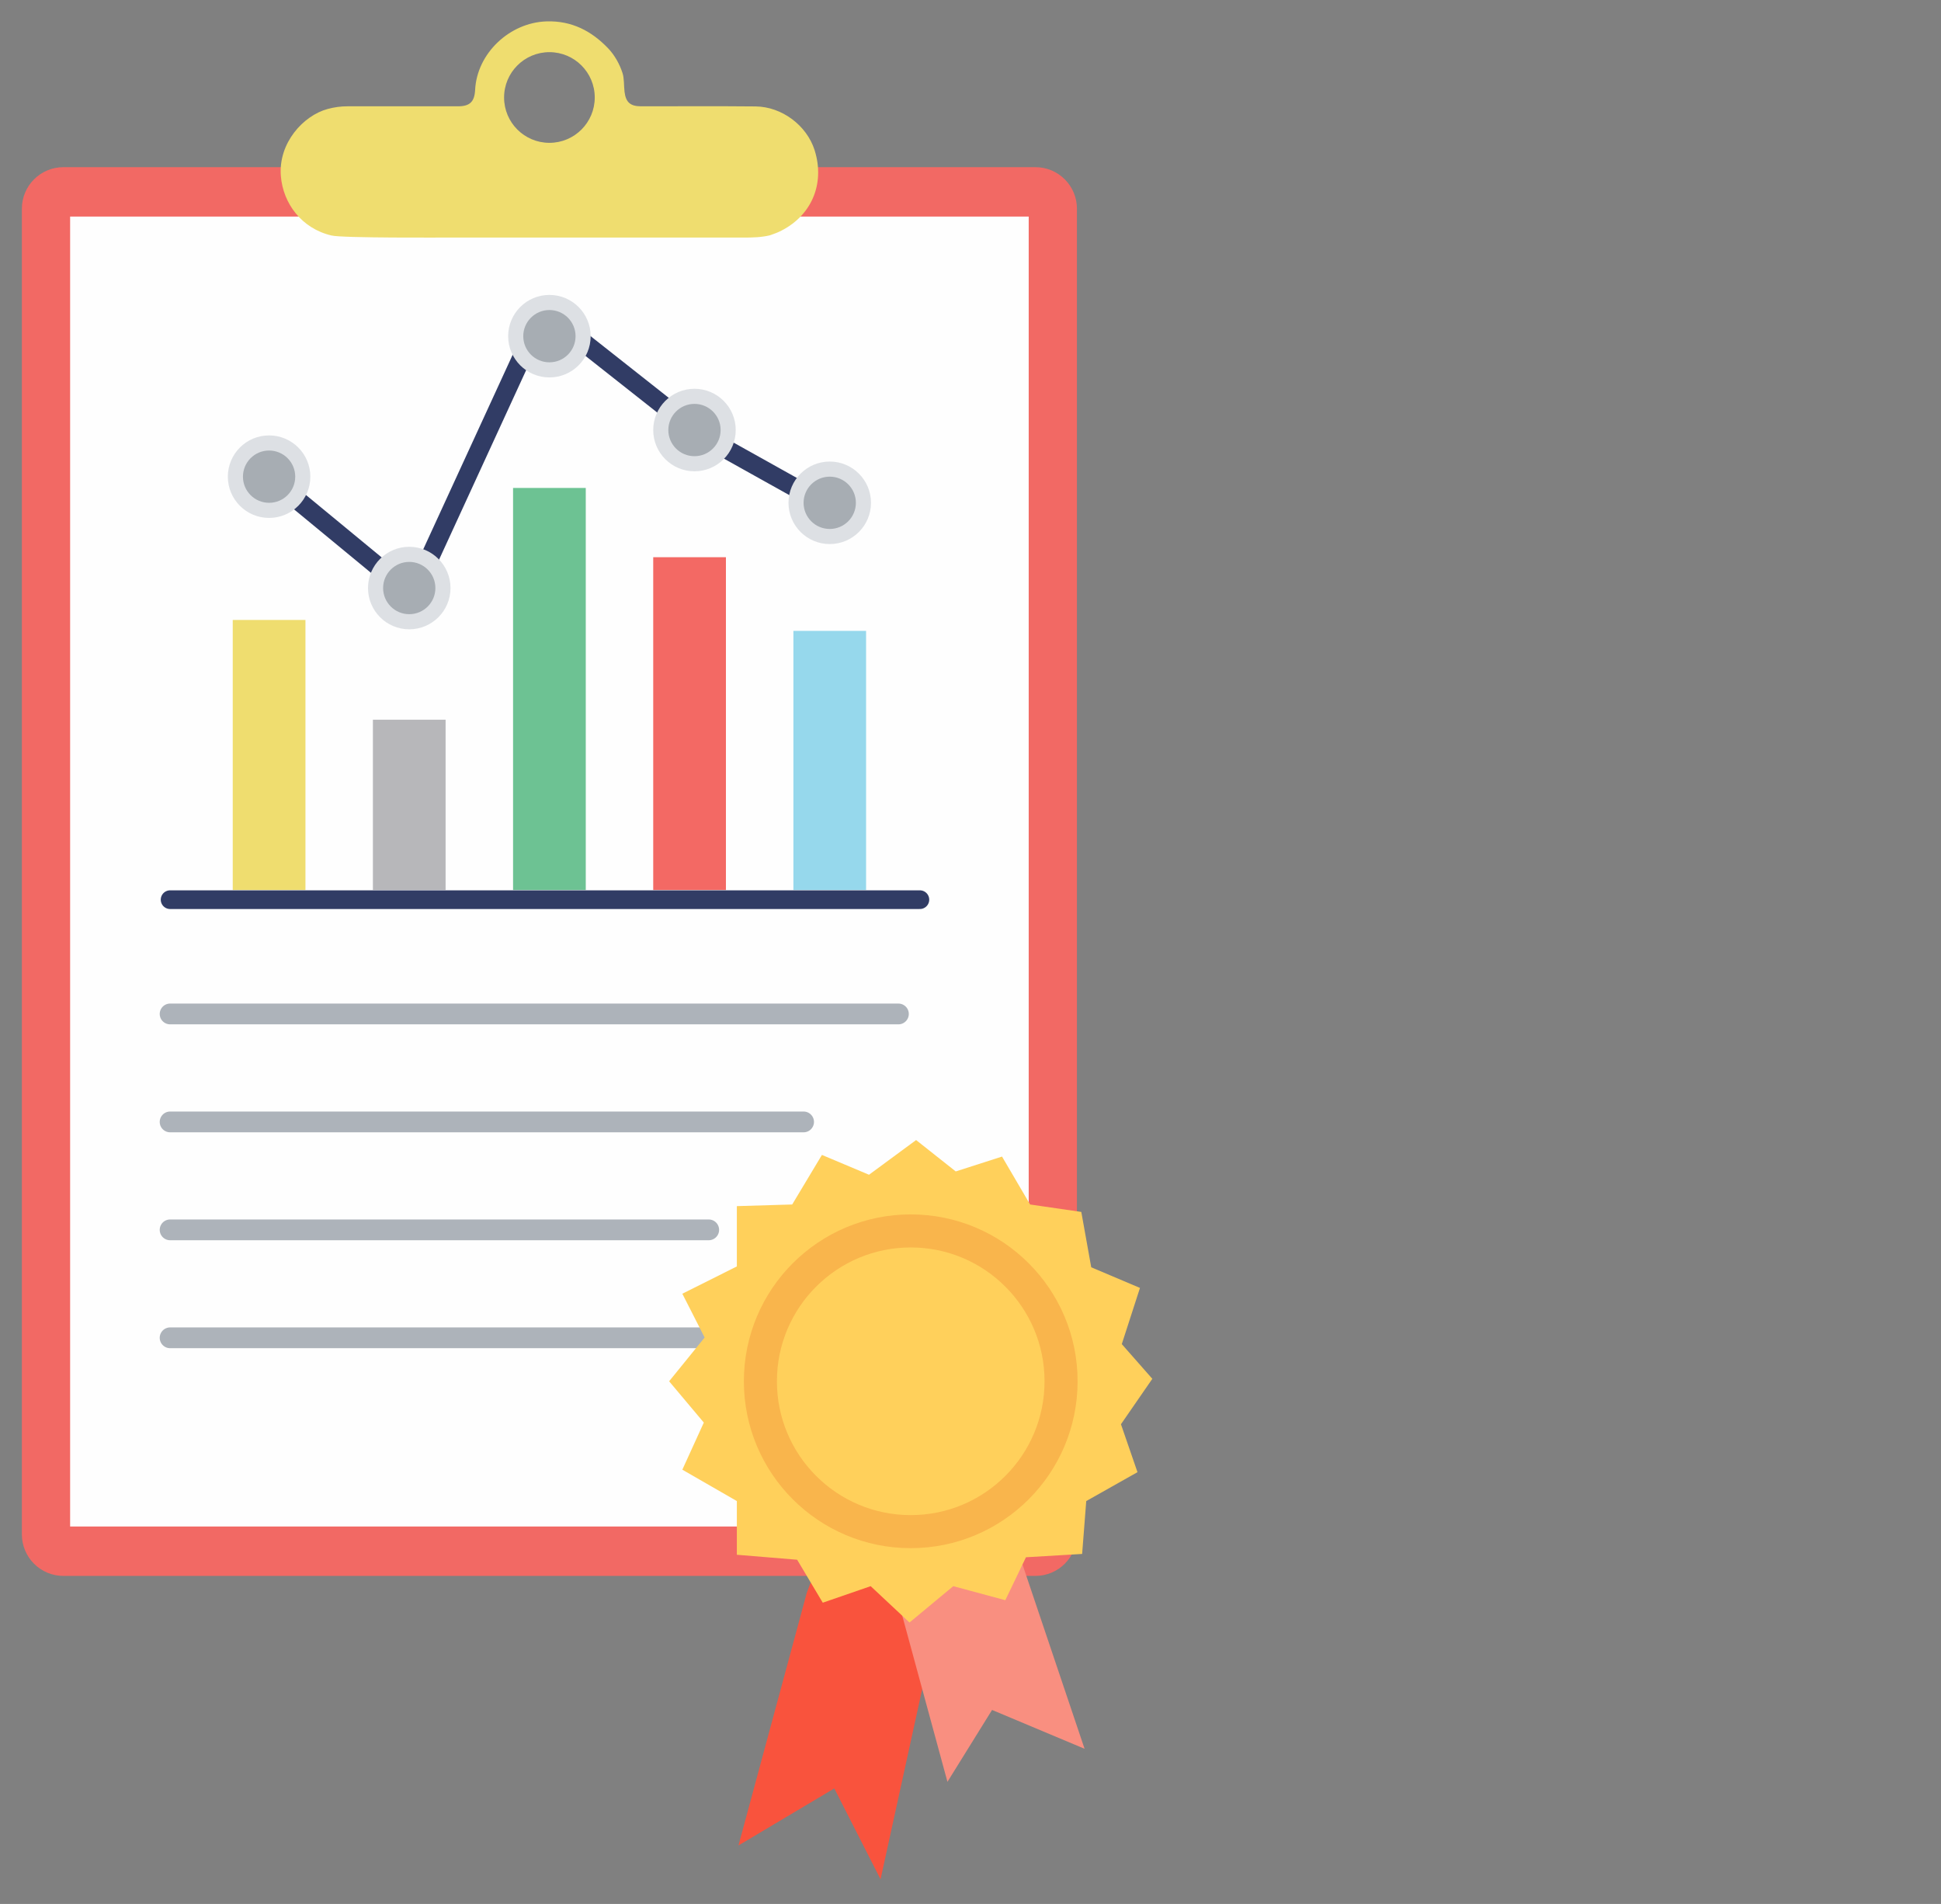 <?xml version="1.0" encoding="utf-8"?>
<!-- Generator: Adobe Illustrator 16.0.0, SVG Export Plug-In . SVG Version: 6.00 Build 0)  -->
<!DOCTYPE svg PUBLIC "-//W3C//DTD SVG 1.1//EN" "http://www.w3.org/Graphics/SVG/1.1/DTD/svg11.dtd">
<svg version="1.1" id="Layer_1" xmlns="http://www.w3.org/2000/svg" xmlns:xlink="http://www.w3.org/1999/xlink" x="0px" y="0px"
	 width="208px" height="204px" viewBox="0 0 208 204" enable-background="new 0 0 208 204" xml:space="preserve">
<rect x="0" y="0" width="208" height="204" fill="#808080" stroke="none"/>
<g>
	<g>
		<path fill-rule="evenodd" clip-rule="evenodd" fill="#F26964" d="M115.407,164.402c0,2.459-1.992,4.451-4.451,4.451H6.796
			c-2.458,0-4.452-1.992-4.452-4.451V22.362c0-2.458,1.993-4.451,4.452-4.451h104.16c2.459,0,4.451,1.993,4.451,4.451V164.402z"/>
		<rect x="7.515" y="23.205" fill-rule="evenodd" clip-rule="evenodd" fill="#FEFEFE" width="102.722" height="140.354"/>
		<path fill-rule="evenodd" clip-rule="evenodd" fill="#EFDD6F" d="M35.51,25.229c-3.201-0.754-5.173-3.437-5.413-6.365
			c-0.288-3.545,2.408-6.483,5.012-7.187c0.713-0.193,1.417-0.289,2.148-0.288c3.948,0.003,7.895,0.003,11.843,0
			c1.249,0,1.751-0.493,1.814-1.758c0.199-3.935,3.715-7.22,7.657-7.34c2.708-0.083,4.825,1.038,6.597,2.886
			c0.694,0.724,1.235,1.694,1.542,2.65c0.19,0.591,0.134,1.341,0.217,2.018c0.138,1.126,0.63,1.544,1.777,1.545
			c4.087,0.001,8.176-0.027,12.262,0.013c2.828,0.028,5.488,2.044,6.326,4.68c1.161,3.66-0.375,7.165-3.853,8.772
			c-0.303,0.14-0.625,0.24-0.938,0.358c-0.955,0.228-1.924,0.243-2.901,0.243c-10.469-0.007-20.938-0.004-31.407-0.005
			C47.804,25.453,36.548,25.521,35.51,25.229z M58.876,5.588c-2.683,0-4.858,2.176-4.858,4.858c0,2.684,2.175,4.858,4.858,4.858
			c2.683,0,4.858-2.174,4.858-4.858C63.734,7.764,61.559,5.588,58.876,5.588z"/>
	</g>
	<g>
		<g>
			<rect x="24.941" y="66.426" fill-rule="evenodd" clip-rule="evenodd" fill="#EFDD6F" width="7.791" height="28.934"/>
			<rect x="54.981" y="52.281" fill-rule="evenodd" clip-rule="evenodd" fill="#6DC293" width="7.79" height="43.079"/>
			<rect x="70" y="59.703" fill-rule="evenodd" clip-rule="evenodd" fill="#F36964" width="7.791" height="35.658"/>
			<rect x="85.021" y="67.596" fill-rule="evenodd" clip-rule="evenodd" fill="#96D8EC" width="7.79" height="27.765"/>
			<rect x="39.961" y="77.114" fill-rule="evenodd" clip-rule="evenodd" fill="#B7B7BA" width="7.79" height="18.246"/>
		</g>
		
			<line fill-rule="evenodd" clip-rule="evenodd" fill="none" stroke="#313C65" stroke-width="2.003" stroke-linecap="round" stroke-linejoin="round" stroke-miterlimit="10" x1="18.229" y1="96.397" x2="98.575" y2="96.397"/>
	</g>
	<g>
		
			<polyline fill-rule="evenodd" clip-rule="evenodd" fill="none" stroke="#313C65" stroke-width="2.003" stroke-linecap="round" stroke-linejoin="round" stroke-miterlimit="10" points="
			28.836,51.073 42.043,61.965 43.856,64.514 56.955,36.02 61.678,36.02 74.421,46.077 77.791,48.112 88.115,53.874 		"/>
		<g>
			<circle fill-rule="evenodd" clip-rule="evenodd" fill="#DDE0E4" cx="28.836" cy="51.073" r="4.42"/>
			<circle fill-rule="evenodd" clip-rule="evenodd" fill="#A7ADB3" cx="28.836" cy="51.073" r="2.801"/>
		</g>
		<g>
			<circle fill-rule="evenodd" clip-rule="evenodd" fill="#DDE0E4" cx="43.856" cy="63.007" r="4.42"/>
			<circle fill-rule="evenodd" clip-rule="evenodd" fill="#A7ADB3" cx="43.856" cy="63.007" r="2.801"/>
		</g>
		<g>
			<circle fill-rule="evenodd" clip-rule="evenodd" fill="#DDE0E4" cx="58.876" cy="36.02" r="4.42"/>
			<circle fill-rule="evenodd" clip-rule="evenodd" fill="#A7ADB3" cx="58.876" cy="36.02" r="2.802"/>
		</g>
		<g>
			<circle fill-rule="evenodd" clip-rule="evenodd" fill="#DDE0E4" cx="88.916" cy="53.874" r="4.42"/>
			<circle fill-rule="evenodd" clip-rule="evenodd" fill="#A7ADB3" cx="88.915" cy="53.874" r="2.802"/>
		</g>
		<g>
			<circle fill-rule="evenodd" clip-rule="evenodd" fill="#DDE0E4" cx="74.421" cy="46.077" r="4.42"/>
			<circle fill-rule="evenodd" clip-rule="evenodd" fill="#A7ADB3" cx="74.421" cy="46.077" r="2.802"/>
		</g>
	</g>
	<g>
		
			<line fill="none" stroke="#ADB3BA" stroke-width="2.226" stroke-linecap="round" stroke-linejoin="round" stroke-miterlimit="10" x1="18.229" y1="108.641" x2="96.275" y2="108.641"/>
		
			<line fill="none" stroke="#ADB3BA" stroke-width="2.226" stroke-linecap="round" stroke-linejoin="round" stroke-miterlimit="10" x1="18.229" y1="120.209" x2="86.114" y2="120.209"/>
		
			<line fill="none" stroke="#ADB3BA" stroke-width="2.226" stroke-linecap="round" stroke-linejoin="round" stroke-miterlimit="10" x1="18.229" y1="131.774" x2="75.947" y2="131.774"/>
		
			<line fill="none" stroke="#ADB3BA" stroke-width="2.226" stroke-linecap="round" stroke-linejoin="round" stroke-miterlimit="10" x1="18.229" y1="143.341" x2="75.947" y2="143.341"/>
	</g>
	<g>
		<polygon fill="#F9533D" points="86.46,170.646 79.136,197.734 89.403,191.623 94.361,201.362 101.088,170.646 101.088,165.867 
			89.581,162.415 		"/>
		<polygon fill="#F98F80" points="94.715,165.867 101.53,190.916 106.311,183.215 116.225,187.376 107.283,160.834 		"/>
		<polygon fill="#FFD05B" points="78.962,160.834 78.962,166.587 85.424,167.12 88.168,171.723 93.302,169.952 97.463,173.846 
			102.153,169.952 107.731,171.456 109.944,166.855 115.963,166.499 116.403,160.834 121.894,157.737 120.123,152.602 
			123.485,147.735 120.212,144.016 122.16,137.996 116.938,135.785 115.874,129.853 110.387,129.056 107.378,123.922 
			102.419,125.515 98.171,122.152 93.125,125.87 88.079,123.746 84.893,129.056 78.962,129.232 78.962,135.693 73.12,138.617 
			75.51,143.309 71.704,147.999 75.422,152.424 73.12,157.471 		"/>
		<circle fill="none" stroke="#F9B54C" stroke-width="3.541" stroke-miterlimit="10" cx="97.595" cy="147.999" r="16.11"/>
	</g>
</g>
</svg>
